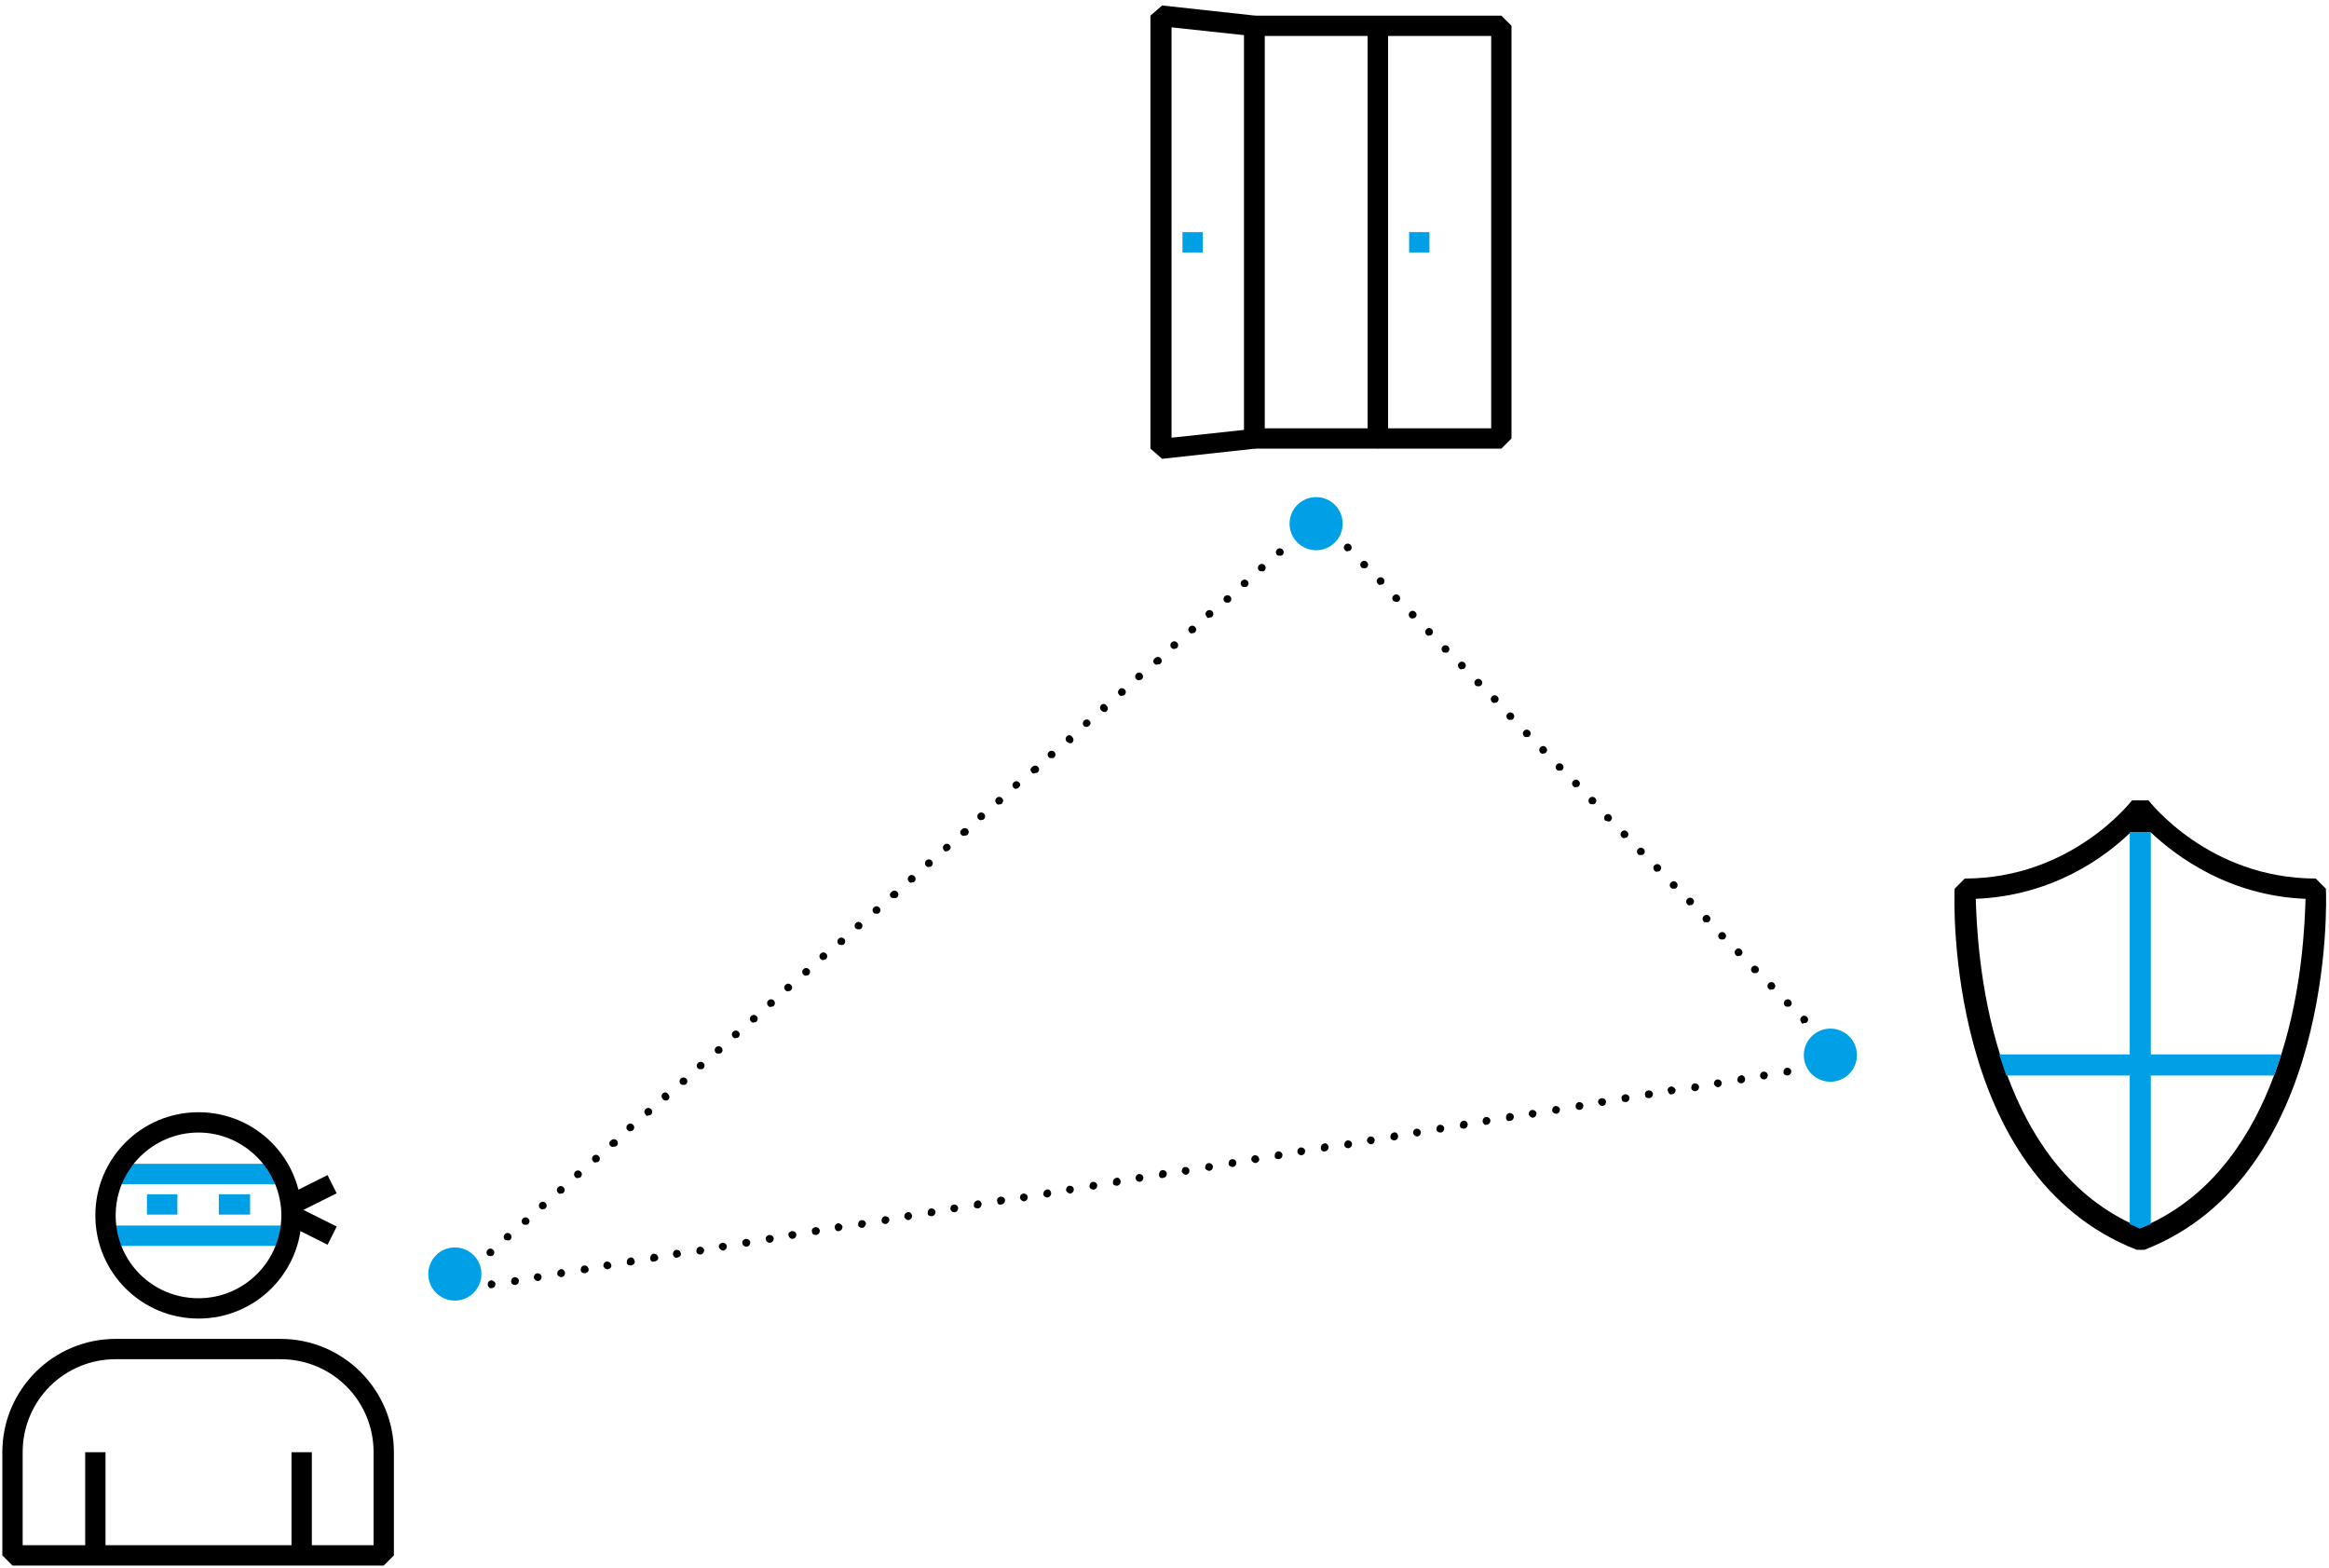 <?xml version="1.0" encoding="UTF-8"?>
<svg width="300px" height="202px" viewBox="0 0 300 202" version="1.1" xmlns="http://www.w3.org/2000/svg" xmlns:xlink="http://www.w3.org/1999/xlink">
    <!-- Generator: Sketch 54.1 (76490) - https://sketchapp.com -->
    <title>Smarter_Home_Sicherheit_Fensterüberwachung_Picto</title>
    <desc>Created with Sketch.</desc>
    <g id="Bilder" stroke="none" stroke-width="1" fill="none" fill-rule="evenodd">
        <g id="Smarter_Home_Sicherheit_Fensterüberwachung_Picto">
            <path d="M56.879,166.51 C56.879,166.208 56.98,166.007 57.282,165.906 L57.282,165.906 C57.584,165.906 57.785,166.007 57.886,166.309 L57.886,166.309 C57.886,166.611 57.785,166.812 57.483,166.913 L57.483,166.913 L57.383,166.913 L57.383,166.913 C57.181,166.913 56.879,166.812 56.879,166.51 Z M59.899,166.007 C59.899,165.705 60,165.503 60.302,165.403 L60.302,165.403 C60.604,165.403 60.805,165.503 60.906,165.805 L60.906,165.805 C60.906,166.107 60.805,166.309 60.503,166.409 L60.503,166.409 L60.403,166.409 L60.403,166.409 C60.101,166.409 59.899,166.309 59.899,166.007 Z M62.819,165.503 C62.819,165.201 62.919,165 63.221,164.899 L63.221,164.899 C63.523,164.899 63.725,165.101 63.826,165.302 L63.826,165.302 C63.826,165.604 63.725,165.805 63.423,165.906 L63.423,165.906 L63.322,165.906 L63.322,165.906 C63.121,166.007 62.919,165.805 62.819,165.503 Z M58.289,165.604 C58.087,165.403 58.087,165.101 58.289,164.899 L58.289,164.899 C58.49,164.698 58.792,164.698 58.993,164.899 L58.993,164.899 C59.195,165.101 59.195,165.403 58.993,165.604 L58.993,165.604 C58.893,165.705 58.792,165.705 58.691,165.705 L58.691,165.705 C58.49,165.805 58.389,165.705 58.289,165.604 Z M65.839,165.101 C65.839,164.799 65.94,164.597 66.242,164.497 L66.242,164.497 C66.544,164.497 66.745,164.597 66.846,164.899 L66.846,164.899 C66.846,165.201 66.745,165.403 66.443,165.503 L66.443,165.503 L66.342,165.503 L66.342,165.503 C66.04,165.503 65.839,165.302 65.839,165.101 Z M68.758,164.597 C68.758,164.295 68.859,164.094 69.161,163.993 L69.161,163.993 C69.463,163.993 69.664,164.094 69.765,164.396 L69.765,164.396 C69.765,164.698 69.664,164.899 69.362,165 L69.362,165 L69.262,165 L69.262,165 C69.06,165 68.859,164.799 68.758,164.597 Z M71.779,164.094 C71.779,163.792 71.879,163.591 72.181,163.49 L72.181,163.49 C72.483,163.389 72.685,163.591 72.785,163.893 L72.785,163.893 C72.785,164.195 72.685,164.396 72.383,164.497 L72.383,164.497 L72.282,164.497 L72.282,164.497 C72.081,164.497 71.779,164.295 71.779,164.094 Z M74.799,163.591 C74.799,163.289 74.899,163.087 75.201,162.987 L75.201,162.987 C75.503,162.987 75.705,163.087 75.805,163.389 L75.805,163.389 C75.906,163.691 75.705,163.893 75.403,163.993 L75.403,163.993 L75.302,163.993 L75.302,163.993 C75,163.993 74.799,163.792 74.799,163.591 Z M60.503,163.591 C60.302,163.389 60.302,163.087 60.503,162.886 L60.503,162.886 C60.705,162.685 61.007,162.685 61.208,162.886 L61.208,162.886 C61.409,163.087 61.409,163.389 61.107,163.591 L61.107,163.591 C61.007,163.691 60.906,163.691 60.805,163.691 L60.805,163.691 C60.805,163.792 60.604,163.792 60.503,163.591 Z M77.718,163.087 C77.718,162.785 77.819,162.584 78.121,162.483 L78.121,162.483 C78.423,162.483 78.624,162.584 78.725,162.886 L78.725,162.886 C78.826,163.188 78.624,163.389 78.322,163.49 L78.322,163.49 L78.221,163.49 L78.221,163.49 C78.02,163.49 77.819,163.289 77.718,163.087 Z M80.738,162.584 C80.738,162.282 80.839,162.081 81.141,161.98 L81.141,161.98 C81.443,161.879 81.644,162.081 81.745,162.383 L81.745,162.383 C81.846,162.685 81.644,162.886 81.342,162.987 L81.342,162.987 L81.242,162.987 L81.242,162.987 C80.94,162.987 80.738,162.886 80.738,162.584 Z M83.758,162.081 C83.758,161.779 83.859,161.577 84.161,161.477 L84.161,161.477 C84.463,161.477 84.664,161.577 84.765,161.879 L84.765,161.879 C84.866,162.181 84.664,162.383 84.362,162.483 L84.362,162.483 L84.262,162.483 L84.262,162.483 C83.96,162.584 83.758,162.383 83.758,162.081 Z M86.678,161.577 C86.678,161.275 86.779,161.074 87.081,160.973 L87.081,160.973 C87.383,160.973 87.584,161.074 87.685,161.376 L87.685,161.376 C87.785,161.678 87.584,161.879 87.282,161.98 L87.282,161.98 L87.181,161.98 L87.181,161.98 C86.98,162.081 86.779,161.879 86.678,161.577 Z M62.819,161.678 C62.617,161.477 62.617,161.174 62.819,160.973 L62.819,160.973 C63.02,160.772 63.322,160.772 63.523,160.973 L63.523,160.973 C63.725,161.174 63.725,161.477 63.523,161.678 L63.523,161.678 C63.423,161.779 63.322,161.779 63.221,161.779 L63.221,161.779 C63.02,161.779 62.919,161.779 62.819,161.678 Z M89.698,161.174 C89.698,160.872 89.799,160.671 90.101,160.57 L90.101,160.57 C90.403,160.57 90.604,160.671 90.705,160.973 L90.705,160.973 C90.705,161.275 90.604,161.477 90.302,161.577 L90.302,161.577 L90.201,161.577 L90.201,161.577 C89.899,161.577 89.698,161.376 89.698,161.174 Z M92.617,160.671 C92.517,160.369 92.718,160.168 93.02,160.067 L93.02,160.067 C93.322,160.067 93.523,160.168 93.624,160.47 L93.624,160.47 C93.624,160.772 93.523,160.973 93.221,161.074 L93.221,161.074 C93.221,161.074 93.221,161.074 93.121,161.074 L93.121,161.074 C92.919,161.074 92.718,160.872 92.617,160.671 Z M95.638,160.168 C95.537,159.866 95.738,159.664 96.04,159.564 L96.04,159.564 C96.342,159.564 96.544,159.664 96.644,159.966 L96.644,159.966 C96.644,160.268 96.544,160.47 96.242,160.57 L96.242,160.57 C96.242,160.57 96.242,160.57 96.141,160.57 L96.141,160.57 C95.839,160.57 95.638,160.369 95.638,160.168 Z M98.658,159.664 C98.557,159.362 98.758,159.161 99.06,159.06 L99.06,159.06 C99.362,159.06 99.564,159.161 99.664,159.463 L99.664,159.463 C99.664,159.765 99.564,159.966 99.262,160.067 L99.262,160.067 C99.262,160.067 99.262,160.067 99.161,160.067 L99.161,160.067 C98.859,160.067 98.658,159.866 98.658,159.664 Z M65.034,159.664 C64.832,159.463 64.832,159.161 65.034,158.96 L65.034,158.96 C65.235,158.758 65.537,158.758 65.738,158.96 L65.738,158.96 C65.94,159.161 65.94,159.463 65.738,159.664 L65.738,159.664 C65.638,159.765 65.537,159.765 65.436,159.765 L65.436,159.765 C65.336,159.765 65.134,159.765 65.034,159.664 Z M101.577,159.161 C101.477,158.859 101.678,158.658 101.98,158.557 L101.98,158.557 C102.282,158.557 102.483,158.658 102.584,158.96 L102.584,158.96 C102.584,159.262 102.483,159.463 102.181,159.564 L102.181,159.564 C102.181,159.564 102.181,159.564 102.081,159.564 L102.081,159.564 C101.879,159.564 101.678,159.463 101.577,159.161 Z M104.597,158.658 C104.497,158.356 104.698,158.154 105,158.054 L105,158.054 C105.302,158.054 105.503,158.154 105.604,158.456 L105.604,158.456 C105.604,158.758 105.503,158.96 105.201,159.06 L105.201,159.06 C105.201,159.06 105.201,159.06 105.101,159.06 L105.101,159.06 C104.799,159.06 104.597,158.96 104.597,158.658 Z M107.517,158.154 C107.517,157.852 107.617,157.651 107.919,157.55 L107.919,157.55 C108.221,157.55 108.423,157.752 108.523,157.953 L108.523,157.953 C108.523,158.255 108.423,158.456 108.121,158.557 L108.121,158.557 C108.121,158.557 108.121,158.557 108.02,158.557 L108.02,158.557 C107.819,158.658 107.617,158.456 107.517,158.154 Z M110.537,157.752 C110.537,157.45 110.638,157.248 110.94,157.148 L110.94,157.148 C111.242,157.148 111.443,157.248 111.544,157.55 L111.544,157.55 C111.544,157.852 111.342,158.054 111.141,158.154 L111.141,158.154 C111.141,158.154 111.141,158.154 111.04,158.154 L111.04,158.154 C110.738,158.154 110.537,157.953 110.537,157.752 Z M67.349,157.651 C67.148,157.45 67.148,157.148 67.349,156.946 L67.349,156.946 C67.55,156.745 67.852,156.745 68.054,156.946 L68.054,156.946 C68.255,157.148 68.255,157.45 68.054,157.651 L68.054,157.651 C67.953,157.752 67.852,157.752 67.752,157.752 L67.752,157.752 C67.55,157.752 67.45,157.752 67.349,157.651 Z M113.557,157.248 C113.557,156.946 113.658,156.745 113.96,156.644 L113.96,156.644 C114.262,156.644 114.463,156.745 114.564,157.047 L114.564,157.047 C114.564,157.349 114.362,157.55 114.161,157.651 L114.161,157.651 C114.161,157.651 114.161,157.651 114.06,157.651 L114.06,157.651 C113.758,157.651 113.557,157.45 113.557,157.248 Z M116.477,156.745 C116.477,156.443 116.577,156.242 116.879,156.141 L116.879,156.141 C117.181,156.04 117.383,156.242 117.483,156.544 L117.483,156.544 C117.483,156.846 117.383,157.047 117.081,157.148 L117.081,157.148 L116.98,157.148 L116.98,157.148 C116.779,157.148 116.577,156.946 116.477,156.745 Z M119.497,156.242 C119.497,155.94 119.597,155.738 119.899,155.638 L119.899,155.638 C120.201,155.638 120.403,155.738 120.503,156.04 L120.503,156.04 C120.503,156.342 120.403,156.544 120.101,156.644 L120.101,156.644 L120,156.644 L120,156.644 C119.698,156.644 119.497,156.544 119.497,156.242 Z M122.416,155.738 C122.416,155.436 122.517,155.235 122.819,155.134 L122.819,155.134 C123.121,155.134 123.322,155.235 123.423,155.537 L123.423,155.537 C123.423,155.839 123.322,156.04 123.02,156.141 L123.02,156.141 L122.919,156.141 L122.919,156.141 C122.718,156.141 122.517,156.04 122.416,155.738 Z M69.564,155.638 C69.362,155.436 69.362,155.134 69.564,154.933 L69.564,154.933 C69.765,154.732 70.067,154.732 70.268,154.933 L70.268,154.933 C70.47,155.134 70.47,155.436 70.268,155.638 L70.268,155.638 C70.168,155.738 70.067,155.738 69.966,155.738 L69.966,155.738 C69.866,155.839 69.664,155.738 69.564,155.638 Z M125.436,155.235 C125.436,154.933 125.537,154.732 125.839,154.631 L125.839,154.631 C126.141,154.53 126.342,154.732 126.443,155.034 L126.443,155.034 C126.443,155.336 126.342,155.537 126.04,155.638 L126.04,155.638 L125.94,155.638 L125.94,155.638 C125.638,155.638 125.436,155.537 125.436,155.235 Z M128.456,154.732 C128.356,154.43 128.557,154.228 128.859,154.128 L128.859,154.128 C129.161,154.128 129.362,154.228 129.463,154.53 L129.463,154.53 C129.463,154.832 129.362,155.034 129.06,155.134 L129.06,155.134 L128.96,155.134 L128.96,155.134 C128.658,155.235 128.456,155.034 128.456,154.732 Z M131.376,154.329 C131.376,154.027 131.477,153.826 131.779,153.725 L131.779,153.725 C132.081,153.725 132.282,153.826 132.383,154.128 L132.383,154.128 C132.383,154.43 132.282,154.631 131.98,154.732 L131.98,154.732 C131.98,154.732 131.98,154.732 131.879,154.732 L131.879,154.732 C131.678,154.732 131.477,154.53 131.376,154.329 Z M134.396,153.826 C134.396,153.523 134.497,153.322 134.799,153.221 L134.799,153.221 C135.101,153.121 135.302,153.322 135.403,153.624 L135.403,153.624 C135.403,153.926 135.302,154.128 135,154.228 L135,154.228 L134.899,154.228 L134.899,154.228 C134.597,154.228 134.396,154.027 134.396,153.826 Z M71.879,153.624 C71.678,153.423 71.678,153.121 71.879,152.919 L71.879,152.919 C72.081,152.718 72.383,152.718 72.584,152.919 L72.584,152.919 C72.785,153.121 72.785,153.423 72.584,153.624 L72.584,153.624 C72.483,153.725 72.383,153.725 72.282,153.725 L72.282,153.725 C72.081,153.826 71.98,153.725 71.879,153.624 Z M137.315,153.322 C137.315,153.02 137.416,152.819 137.718,152.718 L137.718,152.718 C138.02,152.718 138.221,152.819 138.322,153.121 L138.322,153.121 C138.322,153.423 138.221,153.624 137.919,153.725 L137.919,153.725 L137.819,153.725 L137.819,153.725 C137.617,153.725 137.416,153.523 137.315,153.322 Z M140.336,152.819 C140.336,152.517 140.436,152.315 140.738,152.215 L140.738,152.215 C141.04,152.215 141.242,152.315 141.342,152.617 L141.342,152.617 C141.342,152.919 141.242,153.121 140.94,153.221 L140.94,153.221 L140.839,153.221 L140.839,153.221 C140.537,153.221 140.336,153.02 140.336,152.819 Z M143.356,152.315 C143.356,152.013 143.456,151.812 143.758,151.711 L143.758,151.711 C144.06,151.611 144.262,151.812 144.362,152.114 L144.362,152.114 C144.362,152.416 144.262,152.617 143.96,152.718 L143.96,152.718 L143.859,152.718 L143.859,152.718 C143.557,152.718 143.356,152.617 143.356,152.315 Z M146.275,151.812 C146.275,151.51 146.376,151.309 146.678,151.208 L146.678,151.208 C146.98,151.208 147.181,151.309 147.282,151.611 L147.282,151.611 C147.282,151.913 147.181,152.114 146.879,152.215 L146.879,152.215 L146.779,152.215 L146.779,152.215 C146.577,152.215 146.376,152.114 146.275,151.812 Z M74.094,151.611 C73.893,151.409 73.893,151.107 74.094,150.906 L74.094,150.906 C74.295,150.705 74.597,150.705 74.799,150.906 L74.799,150.906 C75,151.107 75,151.409 74.799,151.611 L74.799,151.611 C74.698,151.711 74.597,151.711 74.497,151.711 L74.497,151.711 C74.295,151.812 74.195,151.711 74.094,151.611 Z M149.295,151.309 C149.295,151.007 149.396,150.805 149.698,150.705 L149.698,150.705 C150,150.705 150.201,150.805 150.302,151.107 L150.302,151.107 C150.302,151.409 150.201,151.611 149.899,151.711 L149.899,151.711 L149.799,151.711 L149.799,151.711 C149.497,151.812 149.295,151.611 149.295,151.309 Z M152.215,150.906 C152.215,150.604 152.315,150.403 152.617,150.302 L152.617,150.302 C152.919,150.302 153.121,150.403 153.221,150.705 L153.221,150.705 C153.221,151.007 153.121,151.208 152.819,151.309 L152.819,151.309 L152.718,151.309 L152.718,151.309 C152.517,151.309 152.315,151.107 152.215,150.906 Z M155.235,150.403 C155.235,150.101 155.336,149.899 155.638,149.799 L155.638,149.799 C155.94,149.799 156.141,149.899 156.242,150.201 L156.242,150.201 C156.242,150.503 156.141,150.705 155.839,150.805 L155.839,150.805 L155.738,150.805 L155.738,150.805 C155.537,150.805 155.235,150.604 155.235,150.403 Z M158.255,149.899 C158.255,149.597 158.356,149.396 158.658,149.295 L158.658,149.295 C158.96,149.295 159.161,149.396 159.262,149.698 L159.262,149.698 C159.262,150 159.161,150.201 158.859,150.302 L158.859,150.302 L158.758,150.302 L158.758,150.302 C158.456,150.302 158.255,150.101 158.255,149.899 Z M161.174,149.396 C161.174,149.094 161.275,148.893 161.577,148.792 L161.577,148.792 C161.879,148.792 162.081,148.893 162.181,149.195 L162.181,149.195 C162.282,149.497 162.081,149.698 161.779,149.799 L161.779,149.799 L161.678,149.799 L161.678,149.799 C161.477,149.799 161.275,149.597 161.174,149.396 Z M76.409,149.597 C76.208,149.396 76.208,149.094 76.409,148.893 L76.409,148.893 C76.611,148.691 76.913,148.691 77.114,148.893 L77.114,148.893 C77.315,149.094 77.315,149.396 77.114,149.597 L77.114,149.597 C77.013,149.698 76.913,149.698 76.812,149.698 L76.812,149.698 C76.611,149.799 76.51,149.698 76.409,149.597 Z M164.195,148.893 C164.195,148.591 164.295,148.389 164.597,148.289 L164.597,148.289 C164.899,148.289 165.101,148.389 165.201,148.691 L165.201,148.691 C165.201,148.993 165.101,149.195 164.799,149.295 L164.799,149.295 L164.698,149.295 L164.698,149.295 C164.396,149.295 164.195,149.195 164.195,148.893 Z M167.114,148.389 C167.114,148.087 167.215,147.886 167.517,147.785 L167.517,147.785 C167.819,147.785 168.02,147.886 168.121,148.188 L168.121,148.188 C168.121,148.49 168.02,148.691 167.718,148.792 L167.718,148.792 L167.617,148.792 L167.617,148.792 C167.416,148.792 167.215,148.691 167.114,148.389 Z M170.134,147.886 C170.134,147.584 170.235,147.383 170.537,147.282 L170.537,147.282 C170.839,147.181 171.04,147.383 171.141,147.685 L171.141,147.685 C171.141,147.987 171.04,148.188 170.738,148.289 L170.738,148.289 L170.638,148.289 L170.638,148.289 C170.436,148.389 170.134,148.188 170.134,147.886 Z M173.154,147.483 C173.154,147.181 173.255,146.98 173.557,146.879 L173.557,146.879 C173.859,146.879 174.06,146.98 174.161,147.282 L174.161,147.282 C174.161,147.584 174.06,147.785 173.758,147.886 L173.758,147.886 C173.758,147.886 173.758,147.886 173.658,147.886 L173.658,147.886 C173.356,147.886 173.154,147.685 173.154,147.483 Z M78.624,147.584 C78.423,147.383 78.423,147.081 78.725,146.879 L78.725,146.879 C78.926,146.678 79.228,146.678 79.43,146.879 L79.43,146.879 C79.631,147.081 79.631,147.383 79.43,147.584 L79.43,147.584 C79.329,147.685 79.228,147.685 79.128,147.685 L79.128,147.685 C78.826,147.785 78.725,147.685 78.624,147.584 Z M176.074,146.98 C176.074,146.678 176.174,146.477 176.477,146.376 L176.477,146.376 C176.779,146.376 176.98,146.477 177.081,146.779 L177.081,146.779 C177.081,147.081 176.98,147.282 176.678,147.383 L176.678,147.383 C176.678,147.383 176.678,147.383 176.577,147.383 L176.577,147.383 C176.376,147.383 176.174,147.181 176.074,146.98 Z M179.094,146.477 C179.094,146.174 179.195,145.973 179.497,145.872 L179.497,145.872 C179.799,145.772 180,145.973 180.101,146.275 L180.101,146.275 C180.101,146.577 180,146.779 179.698,146.879 L179.698,146.879 L179.597,146.879 L179.597,146.879 C179.295,146.879 179.094,146.678 179.094,146.477 Z M182.013,145.973 C182.013,145.671 182.114,145.47 182.416,145.369 L182.416,145.369 C182.718,145.369 182.919,145.47 183.02,145.772 L183.02,145.772 C183.02,146.074 182.919,146.275 182.617,146.376 L182.617,146.376 L182.517,146.376 L182.517,146.376 C182.315,146.376 182.114,146.174 182.013,145.973 Z M185.034,145.47 C185.034,145.168 185.134,144.966 185.436,144.866 L185.436,144.866 C185.738,144.866 185.94,144.966 186.04,145.268 L186.04,145.268 C186.04,145.57 185.94,145.772 185.638,145.872 L185.638,145.872 L185.537,145.872 L185.537,145.872 C185.336,145.872 185.034,145.772 185.034,145.47 Z M80.839,145.57 C80.638,145.369 80.638,145.067 80.839,144.866 L80.839,144.866 C81.04,144.664 81.342,144.664 81.544,144.866 L81.544,144.866 C81.745,145.067 81.745,145.369 81.544,145.57 L81.544,145.57 C81.443,145.671 81.342,145.671 81.242,145.671 L81.242,145.671 C81.141,145.772 80.94,145.671 80.839,145.57 Z M188.054,144.966 C188.054,144.664 188.154,144.463 188.456,144.362 L188.456,144.362 C188.758,144.262 188.96,144.463 189.06,144.765 L189.06,144.765 C189.06,145.067 188.96,145.268 188.658,145.369 L188.658,145.369 L188.557,145.369 L188.557,145.369 C188.255,145.369 188.054,145.268 188.054,144.966 Z M190.973,144.463 C190.973,144.161 191.074,143.96 191.376,143.859 L191.376,143.859 C191.678,143.859 191.879,143.96 191.98,144.262 L191.98,144.262 C191.98,144.564 191.879,144.765 191.577,144.866 L191.577,144.866 C191.577,144.866 191.577,144.866 191.477,144.866 L191.477,144.866 C191.275,144.966 191.074,144.765 190.973,144.463 Z M193.993,143.96 C193.993,143.658 194.094,143.456 194.396,143.356 L194.396,143.356 C194.698,143.356 194.899,143.456 195,143.758 L195,143.758 C195,144.06 194.899,144.262 194.597,144.362 L194.597,144.362 C194.597,144.362 194.597,144.362 194.497,144.362 L194.497,144.362 C194.195,144.463 193.993,144.262 193.993,143.96 Z M196.913,143.557 C196.913,143.255 197.013,143.054 197.315,142.953 L197.315,142.953 C197.617,142.953 197.819,143.054 197.919,143.356 L197.919,143.356 C197.919,143.658 197.819,143.859 197.517,143.96 L197.517,143.96 C197.517,143.96 197.517,143.96 197.416,143.96 L197.416,143.96 C197.215,143.96 197.013,143.758 196.913,143.557 Z M83.154,143.557 C82.953,143.356 82.953,143.054 83.154,142.852 L83.154,142.852 C83.356,142.651 83.658,142.651 83.859,142.852 L83.859,142.852 C84.06,143.054 84.06,143.356 83.859,143.557 L83.859,143.557 C83.758,143.658 83.658,143.658 83.557,143.658 L83.557,143.658 C83.356,143.758 83.255,143.758 83.154,143.557 Z M199.933,143.054 C199.933,142.752 200.034,142.55 200.336,142.45 L200.336,142.45 C200.638,142.45 200.839,142.55 200.94,142.852 L200.94,142.852 C200.94,143.154 200.839,143.356 200.537,143.456 L200.537,143.456 C200.537,143.456 200.537,143.456 200.436,143.456 L200.436,143.456 C200.235,143.456 199.933,143.255 199.933,143.054 Z M202.953,142.55 C202.953,142.248 203.054,142.047 203.356,141.946 L203.356,141.946 C203.658,141.946 203.859,142.047 203.96,142.349 L203.96,142.349 C203.96,142.651 203.859,142.852 203.557,142.953 L203.557,142.953 C203.557,142.953 203.557,142.953 203.456,142.953 L203.456,142.953 C203.154,142.953 202.953,142.752 202.953,142.55 Z M205.872,142.047 C205.772,141.745 205.973,141.544 206.275,141.443 L206.275,141.443 C206.577,141.443 206.779,141.544 206.879,141.846 L206.879,141.846 C206.879,142.148 206.779,142.349 206.477,142.45 L206.477,142.45 C206.477,142.45 206.477,142.45 206.376,142.45 L206.376,142.45 C206.174,142.45 205.973,142.248 205.872,142.047 Z M208.893,141.544 C208.792,141.242 208.993,141.04 209.295,140.94 L209.295,140.94 C209.597,140.94 209.799,141.04 209.899,141.342 L209.899,141.342 C209.899,141.644 209.799,141.846 209.497,141.946 L209.497,141.946 C209.497,141.946 209.497,141.946 209.396,141.946 L209.396,141.946 C209.094,141.946 208.893,141.846 208.893,141.544 Z M85.369,141.544 C85.168,141.342 85.168,141.04 85.369,140.839 L85.369,140.839 C85.57,140.638 85.872,140.638 86.074,140.94 L86.074,140.94 C86.275,141.141 86.275,141.443 86.074,141.644 L86.074,141.644 C85.973,141.745 85.872,141.745 85.772,141.745 L85.772,141.745 C85.671,141.745 85.47,141.745 85.369,141.544 Z M211.913,141.04 C211.812,140.738 212.013,140.537 212.315,140.436 L212.315,140.436 C212.617,140.436 212.819,140.537 212.919,140.839 L212.919,140.839 C212.919,141.141 212.819,141.342 212.517,141.443 L212.517,141.443 C212.517,141.443 212.517,141.443 212.416,141.443 L212.416,141.443 C212.114,141.443 211.913,141.342 211.913,141.04 Z M214.832,140.537 C214.732,140.235 214.933,140.034 215.235,139.933 L215.235,139.933 C215.537,139.933 215.738,140.134 215.839,140.336 L215.839,140.336 C215.839,140.638 215.738,140.839 215.436,140.94 L215.436,140.94 C215.436,140.94 215.436,140.94 215.336,140.94 L215.336,140.94 C215.134,141.04 214.933,140.839 214.832,140.537 Z M217.852,140.134 C217.852,139.832 217.953,139.631 218.255,139.53 L218.255,139.53 C218.557,139.53 218.758,139.631 218.859,139.933 L218.859,139.933 C218.859,140.235 218.758,140.436 218.456,140.537 L218.456,140.537 C218.456,140.537 218.456,140.537 218.356,140.537 L218.356,140.537 C218.054,140.537 217.852,140.336 217.852,140.134 Z M220.772,139.631 C220.772,139.329 220.872,139.128 221.174,139.027 L221.174,139.027 C221.477,139.027 221.678,139.128 221.779,139.43 L221.779,139.43 C221.779,139.732 221.678,139.933 221.376,140.034 L221.376,140.034 C221.376,140.034 221.376,140.034 221.275,140.034 L221.275,140.034 C221.074,140.034 220.872,139.832 220.772,139.631 Z M87.685,139.631 C87.483,139.43 87.483,139.128 87.685,138.926 L87.685,138.926 C87.886,138.725 88.188,138.725 88.389,138.926 L88.389,138.926 C88.591,139.128 88.591,139.43 88.389,139.631 L88.389,139.631 C88.289,139.732 88.188,139.732 88.087,139.732 L88.087,139.732 C87.886,139.732 87.785,139.732 87.685,139.631 Z M223.792,139.128 C223.792,138.826 223.893,138.624 224.195,138.523 L224.195,138.523 C224.497,138.423 224.698,138.624 224.799,138.926 L224.799,138.926 C224.799,139.228 224.698,139.43 224.396,139.53 L224.396,139.53 C224.396,139.53 224.396,139.53 224.295,139.53 L224.295,139.53 C223.993,139.53 223.792,139.329 223.792,139.128 Z M226.711,138.624 C226.711,138.322 226.812,138.121 227.114,138.02 L227.114,138.02 C227.416,138.02 227.617,138.121 227.718,138.423 L227.718,138.423 C227.718,138.725 227.617,138.926 227.315,139.027 L227.315,139.027 C227.315,139.027 227.315,139.027 227.215,139.027 L227.215,139.027 C227.013,139.027 226.812,138.926 226.711,138.624 Z M229.732,138.121 C229.732,137.819 229.832,137.617 230.134,137.517 L230.134,137.517 C230.436,137.517 230.638,137.617 230.738,137.919 L230.738,137.919 C230.738,138.221 230.638,138.423 230.336,138.523 L230.336,138.523 L230.235,138.523 L230.235,138.523 C230.034,138.523 229.732,138.423 229.732,138.121 Z M89.899,137.617 C89.698,137.416 89.698,137.114 89.899,136.913 L89.899,136.913 C90.101,136.711 90.403,136.711 90.604,136.913 L90.604,136.913 C90.805,137.114 90.805,137.416 90.604,137.617 L90.604,137.617 C90.503,137.718 90.403,137.718 90.302,137.718 L90.302,137.718 C90.201,137.718 90,137.718 89.899,137.617 Z M235.671,137.114 C235.671,136.812 235.772,136.611 236.074,136.51 L236.074,136.51 C236.376,136.51 236.577,136.611 236.678,136.913 L236.678,136.913 C236.678,137.215 236.577,137.416 236.275,137.517 L236.275,137.517 L236.174,137.517 L236.174,137.517 C235.973,137.617 235.772,137.416 235.671,137.114 Z M236.174,136.107 C235.973,135.906 235.973,135.604 236.174,135.403 L236.174,135.403 C236.376,135.201 236.678,135.201 236.879,135.403 L236.879,135.403 C237.081,135.604 237.081,135.906 236.879,136.107 L236.879,136.107 C236.779,136.208 236.678,136.208 236.577,136.208 L236.577,136.208 C236.376,136.208 236.275,136.208 236.174,136.107 Z M92.215,135.604 C92.013,135.403 92.013,135.101 92.215,134.899 L92.215,134.899 C92.416,134.698 92.718,134.698 92.919,134.899 L92.919,134.899 C93.121,135.101 93.121,135.403 92.919,135.604 L92.919,135.604 C92.819,135.705 92.718,135.705 92.617,135.705 L92.617,135.705 C92.416,135.705 92.315,135.705 92.215,135.604 Z M234.06,133.893 C233.859,133.691 233.859,133.389 234.06,133.188 L234.06,133.188 C234.262,132.987 234.564,132.987 234.765,133.188 L234.765,133.188 C234.966,133.389 234.966,133.691 234.765,133.893 L234.765,133.893 C234.664,133.993 234.564,133.993 234.362,133.993 L234.362,133.993 C234.362,134.094 234.161,133.993 234.06,133.893 Z M94.43,133.591 C94.228,133.389 94.228,133.087 94.43,132.886 L94.43,132.886 C94.631,132.685 94.933,132.685 95.134,132.886 L95.134,132.886 C95.336,133.087 95.336,133.389 95.134,133.591 L95.134,133.591 C95.034,133.691 94.933,133.691 94.832,133.691 L94.832,133.691 C94.631,133.792 94.53,133.691 94.43,133.591 Z M232.047,131.678 C231.846,131.477 231.846,131.174 232.047,130.973 L232.047,130.973 C232.248,130.772 232.55,130.772 232.752,130.973 L232.752,130.973 C232.953,131.174 232.953,131.477 232.752,131.678 L232.752,131.678 C232.651,131.779 232.55,131.779 232.349,131.779 L232.349,131.779 C232.248,131.879 232.047,131.879 232.047,131.678 Z M96.745,131.577 C96.544,131.376 96.544,131.074 96.745,130.872 L96.745,130.872 C96.946,130.671 97.248,130.671 97.45,130.872 L97.45,130.872 C97.651,131.074 97.651,131.376 97.45,131.577 L97.45,131.577 C97.349,131.678 97.248,131.678 97.148,131.678 L97.148,131.678 C96.946,131.779 96.846,131.678 96.745,131.577 Z M98.96,129.564 C98.758,129.362 98.758,129.06 98.96,128.859 L98.96,128.859 C99.161,128.658 99.463,128.658 99.664,128.859 L99.664,128.859 C99.866,129.06 99.866,129.362 99.664,129.564 L99.664,129.564 C99.564,129.664 99.463,129.664 99.362,129.664 L99.362,129.664 C99.161,129.765 99.06,129.664 98.96,129.564 Z M229.933,129.564 C229.732,129.362 229.732,129.06 229.933,128.859 L229.933,128.859 C230.134,128.658 230.436,128.658 230.638,128.859 L230.638,128.859 C230.839,129.06 230.839,129.362 230.638,129.564 L230.638,129.564 C230.537,129.664 230.436,129.664 230.336,129.664 L230.336,129.664 C230.134,129.664 230.034,129.664 229.933,129.564 Z M101.174,127.55 C100.973,127.349 100.973,127.047 101.174,126.846 L101.174,126.846 C101.376,126.644 101.678,126.644 101.879,126.846 L101.879,126.846 C102.081,127.047 102.081,127.349 101.879,127.55 L101.879,127.55 C101.779,127.651 101.678,127.651 101.577,127.651 L101.577,127.651 C101.477,127.752 101.275,127.651 101.174,127.55 Z M227.819,127.349 C227.617,127.148 227.617,126.846 227.819,126.644 L227.819,126.644 C228.02,126.443 228.322,126.443 228.523,126.644 L228.523,126.644 C228.725,126.846 228.725,127.148 228.523,127.349 L228.523,127.349 C228.423,127.45 228.322,127.45 228.121,127.45 L228.121,127.45 C228.02,127.55 227.919,127.45 227.819,127.349 Z M103.49,125.537 C103.289,125.336 103.289,125.034 103.49,124.832 L103.49,124.832 C103.691,124.631 103.993,124.631 104.195,124.832 L104.195,124.832 C104.396,125.034 104.396,125.336 104.195,125.537 L104.195,125.537 C104.094,125.638 103.993,125.638 103.893,125.638 L103.893,125.638 C103.691,125.738 103.591,125.638 103.49,125.537 Z M225.705,125.235 C225.503,125.034 225.503,124.732 225.705,124.53 L225.705,124.53 C225.906,124.329 226.208,124.329 226.409,124.53 L226.409,124.53 C226.611,124.732 226.611,125.034 226.409,125.235 L226.409,125.235 C226.309,125.336 226.208,125.336 226.007,125.336 L226.007,125.336 C225.906,125.336 225.805,125.336 225.705,125.235 Z M105.705,123.523 C105.503,123.322 105.503,123.02 105.705,122.819 L105.705,122.819 C105.906,122.617 106.208,122.617 106.409,122.819 L106.409,122.819 C106.611,123.02 106.611,123.322 106.409,123.523 L106.409,123.523 C106.309,123.624 106.208,123.624 106.107,123.624 L106.107,123.624 C106.007,123.725 105.805,123.624 105.705,123.523 Z M223.591,123.02 C223.389,122.819 223.389,122.517 223.591,122.315 L223.591,122.315 C223.792,122.114 224.094,122.114 224.295,122.315 L224.295,122.315 C224.497,122.517 224.497,122.819 224.295,123.02 L224.295,123.02 C224.195,123.121 224.094,123.121 223.993,123.121 L223.993,123.121 C223.792,123.221 223.691,123.121 223.591,123.02 Z M108.02,121.611 C107.819,121.409 107.819,121.107 108.02,120.906 L108.02,120.906 C108.221,120.705 108.523,120.705 108.725,120.906 L108.725,120.906 C108.926,121.107 108.926,121.409 108.725,121.611 L108.725,121.611 C108.624,121.711 108.523,121.711 108.423,121.711 L108.423,121.711 C108.221,121.711 108.121,121.711 108.02,121.611 Z M221.477,120.906 C221.275,120.705 221.275,120.403 221.477,120.201 L221.477,120.201 C221.678,120 221.98,120 222.181,120.201 L222.181,120.201 C222.383,120.403 222.383,120.705 222.181,120.906 L222.181,120.906 C222.081,121.007 221.98,121.007 221.779,121.007 L221.779,121.007 C221.779,121.007 221.577,121.007 221.477,120.906 Z M110.235,119.597 C110.034,119.396 110.034,119.094 110.235,118.893 L110.235,118.893 C110.436,118.691 110.738,118.691 110.94,118.893 L110.94,118.893 C111.141,119.094 111.141,119.396 110.94,119.597 L110.94,119.597 C110.839,119.698 110.738,119.698 110.638,119.698 L110.638,119.698 C110.537,119.698 110.336,119.698 110.235,119.597 Z M219.463,118.691 C219.262,118.49 219.262,118.188 219.463,117.987 L219.463,117.987 C219.664,117.785 219.966,117.785 220.168,117.987 L220.168,117.987 C220.369,118.188 220.369,118.49 220.168,118.691 L220.168,118.691 C220.067,118.792 219.966,118.792 219.866,118.792 L219.866,118.792 C219.664,118.792 219.463,118.792 219.463,118.691 Z M112.55,117.584 C112.349,117.383 112.349,117.081 112.55,116.879 L112.55,116.879 C112.752,116.678 113.054,116.678 113.255,116.879 L113.255,116.879 C113.456,117.081 113.456,117.383 113.255,117.584 L113.255,117.584 C113.154,117.685 113.054,117.685 112.953,117.685 L112.953,117.685 C112.752,117.685 112.651,117.685 112.55,117.584 Z M217.349,116.477 C217.148,116.275 217.148,115.973 217.349,115.772 L217.349,115.772 C217.55,115.57 217.852,115.57 218.054,115.772 L218.054,115.772 C218.255,115.973 218.255,116.275 218.054,116.477 L218.054,116.477 C217.953,116.577 217.852,116.577 217.752,116.577 L217.752,116.577 C217.55,116.678 217.45,116.577 217.349,116.477 Z M114.765,115.57 C114.564,115.369 114.564,115.067 114.866,114.866 L114.866,114.866 C115.067,114.664 115.369,114.664 115.57,114.866 L115.57,114.866 C115.772,115.067 115.772,115.369 115.57,115.57 L115.57,115.57 C115.47,115.671 115.369,115.671 115.268,115.671 L115.268,115.671 C114.966,115.671 114.866,115.671 114.765,115.57 Z M215.235,114.362 C215.034,114.161 215.034,113.859 215.235,113.658 L215.235,113.658 C215.436,113.456 215.738,113.456 215.94,113.658 L215.94,113.658 C216.141,113.859 216.141,114.161 215.94,114.362 L215.94,114.362 C215.839,114.463 215.738,114.463 215.638,114.463 L215.638,114.463 C215.436,114.463 215.336,114.463 215.235,114.362 Z M117.081,113.557 C116.879,113.356 116.879,113.054 117.081,112.852 L117.081,112.852 C117.282,112.651 117.584,112.651 117.785,112.852 L117.785,112.852 C117.987,113.054 117.987,113.356 117.785,113.557 L117.785,113.557 C117.685,113.658 117.584,113.658 117.483,113.658 L117.483,113.658 C117.282,113.758 117.181,113.658 117.081,113.557 Z M213.121,112.148 C212.919,111.946 212.919,111.644 213.121,111.443 L213.121,111.443 C213.322,111.242 213.624,111.242 213.826,111.443 L213.826,111.443 C214.027,111.644 214.027,111.946 213.826,112.148 L213.826,112.148 C213.725,112.248 213.624,112.248 213.523,112.248 L213.523,112.248 C213.322,112.349 213.221,112.248 213.121,112.148 Z M119.295,111.544 C119.094,111.342 119.094,111.04 119.295,110.839 L119.295,110.839 C119.497,110.638 119.799,110.638 120,110.839 L120,110.839 C120.201,111.04 120.201,111.342 120,111.544 L120,111.544 C119.899,111.644 119.799,111.644 119.698,111.644 L119.698,111.644 C119.497,111.745 119.396,111.644 119.295,111.544 Z M211.007,110.034 C210.805,109.832 210.805,109.53 211.007,109.329 L211.007,109.329 C211.208,109.128 211.51,109.128 211.711,109.329 L211.711,109.329 C211.913,109.53 211.913,109.832 211.711,110.034 L211.711,110.034 C211.611,110.134 211.51,110.134 211.409,110.134 L211.409,110.134 C211.208,110.134 211.107,110.134 211.007,110.034 Z M121.611,109.53 C121.409,109.329 121.409,109.027 121.611,108.826 L121.611,108.826 C121.812,108.624 122.114,108.624 122.315,108.826 L122.315,108.826 C122.517,109.027 122.517,109.329 122.215,109.53 L122.215,109.53 C122.114,109.631 122.013,109.631 121.913,109.631 L121.913,109.631 C121.812,109.732 121.611,109.631 121.611,109.53 Z M208.893,107.819 C208.691,107.617 208.691,107.315 208.893,107.114 L208.893,107.114 C209.094,106.913 209.396,106.913 209.597,107.114 L209.597,107.114 C209.799,107.315 209.799,107.617 209.597,107.819 L209.597,107.819 C209.497,107.919 209.396,107.919 209.295,107.919 L209.295,107.919 C209.195,108.02 208.993,107.919 208.893,107.819 Z M123.826,107.517 C123.624,107.315 123.624,107.013 123.926,106.812 L123.926,106.812 C124.128,106.611 124.43,106.611 124.631,106.812 L124.631,106.812 C124.832,107.013 124.832,107.315 124.631,107.517 L124.631,107.517 C124.53,107.617 124.43,107.617 124.329,107.617 L124.329,107.617 C124.027,107.718 123.926,107.617 123.826,107.517 Z M206.779,105.705 C206.577,105.503 206.577,105.201 206.779,105 L206.779,105 C206.98,104.799 207.282,104.799 207.483,105 L207.483,105 C207.685,105.201 207.685,105.503 207.483,105.705 L207.483,105.705 C207.383,105.805 207.282,105.805 207.181,105.805 L207.181,105.805 C207.081,105.805 206.879,105.705 206.779,105.705 Z M126.04,105.503 C125.839,105.302 125.839,105 126.04,104.799 L126.04,104.799 C126.242,104.597 126.544,104.597 126.745,104.799 L126.745,104.799 C126.946,105 126.946,105.302 126.745,105.503 L126.745,105.503 C126.644,105.604 126.544,105.604 126.443,105.604 L126.443,105.604 C126.342,105.705 126.141,105.604 126.04,105.503 Z M128.356,103.49 C128.154,103.289 128.154,102.987 128.356,102.785 L128.356,102.785 C128.557,102.584 128.859,102.584 129.06,102.785 L129.06,102.785 C129.262,102.987 129.262,103.289 129.06,103.49 L129.06,103.49 C128.96,103.591 128.859,103.591 128.758,103.591 L128.758,103.591 C128.557,103.691 128.456,103.591 128.356,103.49 Z M204.765,103.49 C204.564,103.289 204.564,102.987 204.765,102.785 L204.765,102.785 C204.966,102.584 205.268,102.584 205.47,102.785 L205.47,102.785 C205.671,102.987 205.671,103.289 205.47,103.49 L205.47,103.49 C205.369,103.591 205.268,103.591 205.168,103.591 L205.168,103.591 C204.966,103.591 204.866,103.591 204.765,103.49 Z M130.57,101.477 C130.369,101.275 130.369,100.973 130.57,100.772 L130.57,100.772 C130.772,100.57 131.074,100.57 131.275,100.772 L131.275,100.772 C131.477,100.973 131.477,101.275 131.174,101.477 L131.174,101.477 C131.074,101.577 130.973,101.577 130.872,101.577 L130.872,101.577 C130.872,101.678 130.671,101.577 130.57,101.477 Z M202.651,101.275 C202.45,101.074 202.45,100.772 202.651,100.57 L202.651,100.57 C202.852,100.369 203.154,100.369 203.356,100.57 L203.356,100.57 C203.557,100.772 203.557,101.074 203.356,101.275 L203.356,101.275 C203.255,101.376 203.154,101.376 203.054,101.376 L203.054,101.376 C202.852,101.477 202.752,101.376 202.651,101.275 Z M132.886,99.463 C132.685,99.262 132.685,98.96 132.987,98.758 L132.987,98.758 C133.188,98.557 133.49,98.557 133.691,98.758 L133.691,98.758 C133.893,98.96 133.893,99.262 133.691,99.463 L133.691,99.463 C133.591,99.564 133.49,99.564 133.389,99.564 L133.389,99.564 C133.087,99.664 132.987,99.664 132.886,99.463 Z M200.537,99.161 C200.336,98.96 200.336,98.658 200.537,98.456 L200.537,98.456 C200.738,98.255 201.04,98.255 201.242,98.456 L201.242,98.456 C201.443,98.658 201.443,98.96 201.242,99.161 L201.242,99.161 C201.141,99.262 201.04,99.262 200.94,99.262 L200.94,99.262 C200.738,99.262 200.638,99.262 200.537,99.161 Z M135.101,97.55 C134.899,97.349 134.899,97.047 135.101,96.846 L135.101,96.846 C135.302,96.644 135.604,96.644 135.805,96.846 L135.805,96.846 C136.007,97.047 136.007,97.349 135.805,97.55 L135.805,97.55 C135.705,97.651 135.604,97.651 135.503,97.651 L135.503,97.651 C135.302,97.651 135.201,97.651 135.101,97.55 Z M198.423,96.946 C198.221,96.745 198.221,96.443 198.423,96.242 L198.423,96.242 C198.624,96.04 198.926,96.04 199.128,96.242 L199.128,96.242 C199.329,96.443 199.329,96.745 199.128,96.946 L199.128,96.946 C199.027,97.047 198.926,97.047 198.826,97.047 L198.826,97.047 C198.624,97.148 198.523,97.047 198.423,96.946 Z M137.416,95.537 C137.215,95.336 137.215,95.034 137.416,94.832 L137.416,94.832 C137.617,94.631 137.919,94.631 138.121,94.933 L138.121,94.933 C138.322,95.134 138.322,95.436 138.121,95.638 L138.121,95.638 C138.02,95.738 137.919,95.738 137.819,95.738 L137.819,95.738 C137.617,95.638 137.517,95.638 137.416,95.537 Z M196.309,94.832 C196.107,94.631 196.107,94.329 196.309,94.128 L196.309,94.128 C196.51,93.926 196.812,93.926 197.013,94.128 L197.013,94.128 C197.215,94.329 197.215,94.631 197.013,94.832 L197.013,94.832 C196.913,94.933 196.812,94.933 196.711,94.933 L196.711,94.933 C196.51,94.933 196.409,94.933 196.309,94.832 Z M139.631,93.523 C139.43,93.322 139.43,93.02 139.631,92.819 L139.631,92.819 C139.832,92.617 140.134,92.617 140.336,92.819 L140.336,92.819 C140.537,93.02 140.537,93.322 140.235,93.523 L140.235,93.523 C140.134,93.624 140.034,93.624 139.933,93.624 L139.933,93.624 C139.832,93.624 139.732,93.624 139.631,93.523 Z M194.195,92.617 C193.993,92.416 193.993,92.114 194.195,91.913 L194.195,91.913 C194.396,91.711 194.698,91.711 194.899,91.913 L194.899,91.913 C195.101,92.114 195.101,92.416 194.899,92.617 L194.899,92.617 C194.799,92.718 194.698,92.718 194.597,92.718 L194.597,92.718 C194.497,92.718 194.295,92.718 194.195,92.617 Z M141.846,91.51 C141.644,91.309 141.644,91.007 141.846,90.805 L141.846,90.805 C142.047,90.604 142.349,90.604 142.55,90.906 L142.55,90.906 C142.752,91.107 142.752,91.409 142.55,91.611 L142.55,91.611 C142.45,91.711 142.349,91.711 142.248,91.711 L142.248,91.711 C142.148,91.711 141.946,91.611 141.846,91.51 Z M192.181,90.403 C191.98,90.201 191.98,89.899 192.181,89.698 L192.181,89.698 C192.383,89.497 192.685,89.497 192.886,89.698 L192.886,89.698 C193.087,89.899 193.087,90.201 192.886,90.403 L192.886,90.403 C192.785,90.503 192.685,90.503 192.584,90.503 L192.584,90.503 C192.383,90.604 192.282,90.503 192.181,90.403 Z M144.161,89.497 C143.96,89.295 143.96,88.993 144.161,88.792 L144.161,88.792 C144.362,88.591 144.664,88.591 144.866,88.792 L144.866,88.792 C145.067,88.993 145.067,89.295 144.866,89.497 L144.866,89.497 C144.765,89.597 144.664,89.597 144.564,89.597 L144.564,89.597 C144.362,89.698 144.262,89.597 144.161,89.497 Z M190.067,88.289 C189.866,88.087 189.866,87.785 190.067,87.584 L190.067,87.584 C190.268,87.383 190.57,87.383 190.772,87.584 L190.772,87.584 C190.973,87.785 190.973,88.087 190.772,88.289 L190.772,88.289 C190.671,88.389 190.57,88.389 190.47,88.389 L190.47,88.389 C190.268,88.389 190.168,88.389 190.067,88.289 Z M146.376,87.483 C146.174,87.282 146.174,86.98 146.376,86.779 L146.376,86.779 C146.577,86.577 146.879,86.577 147.081,86.779 L147.081,86.779 C147.282,86.98 147.282,87.282 147.081,87.483 L147.081,87.483 C146.98,87.584 146.879,87.584 146.779,87.584 L146.779,87.584 C146.678,87.685 146.477,87.584 146.376,87.483 Z M187.953,86.074 C187.752,85.872 187.752,85.57 187.953,85.369 L187.953,85.369 C188.154,85.168 188.456,85.168 188.658,85.369 L188.658,85.369 C188.859,85.57 188.859,85.872 188.658,86.074 L188.658,86.074 C188.557,86.174 188.456,86.174 188.356,86.174 L188.356,86.174 C188.154,86.275 188.054,86.174 187.953,86.074 Z M148.691,85.47 C148.49,85.268 148.49,84.966 148.792,84.765 L148.792,84.765 C148.993,84.564 149.295,84.564 149.497,84.765 L149.497,84.765 C149.698,84.966 149.698,85.268 149.497,85.47 L149.497,85.47 C149.396,85.57 149.295,85.57 149.195,85.57 L149.195,85.57 C148.893,85.671 148.792,85.57 148.691,85.47 Z M185.839,83.96 C185.638,83.758 185.638,83.456 185.839,83.255 L185.839,83.255 C186.04,83.054 186.342,83.054 186.544,83.255 L186.544,83.255 C186.745,83.456 186.745,83.758 186.544,83.96 L186.544,83.96 C186.443,84.06 186.342,84.06 186.242,84.06 L186.242,84.06 C186.04,84.06 185.94,84.06 185.839,83.96 Z M150.906,83.456 C150.705,83.255 150.705,82.953 150.906,82.752 L150.906,82.752 C151.107,82.55 151.409,82.55 151.611,82.752 L151.611,82.752 C151.812,82.953 151.812,83.255 151.611,83.456 L151.611,83.456 C151.51,83.557 151.409,83.557 151.309,83.557 L151.309,83.557 C151.208,83.658 151.007,83.557 150.906,83.456 Z M183.725,81.745 C183.523,81.544 183.523,81.242 183.725,81.04 L183.725,81.04 C183.926,80.839 184.228,80.839 184.43,81.04 L184.43,81.04 C184.631,81.242 184.631,81.544 184.43,81.745 L184.43,81.745 C184.329,81.846 184.228,81.846 184.128,81.846 L184.128,81.846 C184.027,81.946 183.826,81.846 183.725,81.745 Z M153.221,81.443 C153.02,81.242 153.02,80.94 153.221,80.738 L153.221,80.738 C153.423,80.537 153.725,80.537 153.926,80.738 L153.926,80.738 C154.128,80.94 154.128,81.242 153.926,81.443 L153.926,81.443 C153.826,81.544 153.725,81.544 153.624,81.544 L153.624,81.544 C153.423,81.644 153.322,81.544 153.221,81.443 Z M181.611,79.53 C181.409,79.329 181.409,79.027 181.611,78.826 L181.611,78.826 C181.812,78.624 182.114,78.624 182.315,78.826 L182.315,78.826 C182.517,79.027 182.517,79.329 182.315,79.53 L182.315,79.53 C182.215,79.631 182.114,79.631 182.013,79.631 L182.013,79.631 C181.913,79.732 181.711,79.631 181.611,79.53 Z M155.436,79.43 C155.235,79.228 155.235,78.926 155.436,78.725 L155.436,78.725 C155.638,78.523 155.94,78.523 156.141,78.725 L156.141,78.725 C156.342,78.926 156.342,79.228 156.141,79.43 L156.141,79.43 C156.04,79.53 155.94,79.53 155.839,79.53 L155.839,79.53 C155.638,79.631 155.537,79.631 155.436,79.43 Z M157.752,77.517 C157.55,77.315 157.55,77.013 157.752,76.812 L157.752,76.812 C157.953,76.611 158.255,76.611 158.456,76.812 L158.456,76.812 C158.658,77.013 158.658,77.315 158.456,77.517 L158.456,77.517 C158.356,77.617 158.255,77.617 158.154,77.617 L158.154,77.617 C157.953,77.617 157.852,77.617 157.752,77.517 Z M179.497,77.416 C179.295,77.215 179.295,76.913 179.497,76.711 L179.497,76.711 C179.698,76.51 180,76.51 180.201,76.711 L180.201,76.711 C180.403,76.913 180.403,77.215 180.201,77.416 L180.201,77.416 C180.101,77.517 180,77.517 179.899,77.517 L179.899,77.517 C179.799,77.517 179.698,77.517 179.497,77.416 Z M159.966,75.503 C159.765,75.302 159.765,75 159.966,74.799 L159.966,74.799 C160.168,74.597 160.47,74.597 160.671,74.799 L160.671,74.799 C160.872,75 160.872,75.302 160.671,75.503 L160.671,75.503 C160.57,75.604 160.47,75.604 160.369,75.604 L160.369,75.604 C160.168,75.604 160.067,75.604 159.966,75.503 Z M177.483,75.201 C177.282,75 177.282,74.698 177.483,74.497 L177.483,74.497 C177.685,74.295 177.987,74.295 178.188,74.497 L178.188,74.497 C178.389,74.698 178.389,75 178.188,75.201 L178.188,75.201 C178.087,75.302 177.987,75.302 177.886,75.302 L177.886,75.302 C177.685,75.403 177.584,75.302 177.483,75.201 Z M162.181,73.49 C161.98,73.289 161.98,72.987 162.181,72.785 L162.181,72.785 C162.383,72.584 162.685,72.584 162.886,72.785 L162.886,72.785 C163.087,72.987 163.087,73.289 162.886,73.49 L162.886,73.49 C162.785,73.591 162.685,73.591 162.584,73.591 L162.584,73.591 C162.483,73.591 162.282,73.591 162.181,73.49 Z M175.369,73.087 C175.168,72.886 175.168,72.584 175.369,72.383 L175.369,72.383 C175.57,72.181 175.872,72.181 176.074,72.383 L176.074,72.383 C176.275,72.584 176.275,72.886 176.074,73.087 L176.074,73.087 C175.973,73.188 175.872,73.188 175.772,73.188 L175.772,73.188 C175.57,73.188 175.47,73.188 175.369,73.087 Z M164.497,71.477 C164.295,71.275 164.295,70.973 164.497,70.772 L164.497,70.772 C164.698,70.57 165,70.57 165.201,70.772 L165.201,70.772 C165.403,70.973 165.403,71.275 165.201,71.477 L165.201,71.477 C165.101,71.577 165,71.577 164.899,71.577 L164.899,71.577 C164.698,71.577 164.597,71.577 164.497,71.477 Z M173.255,70.872 C173.054,70.671 173.054,70.369 173.255,70.168 L173.255,70.168 C173.456,69.966 173.758,69.966 173.96,70.168 L173.96,70.168 C174.161,70.369 174.161,70.671 173.96,70.872 L173.96,70.872 C173.859,70.973 173.758,70.973 173.658,70.973 L173.658,70.973 C173.456,71.074 173.356,70.973 173.255,70.872 Z M171.141,68.758 C170.94,68.557 170.94,68.255 171.141,68.054 L171.141,68.054 C171.342,67.852 171.644,67.852 171.846,68.054 L171.846,68.054 C172.047,68.255 172.047,68.557 171.846,68.758 L171.846,68.758 C171.745,68.859 171.644,68.859 171.544,68.859 L171.544,68.859 C171.342,68.859 171.242,68.859 171.141,68.758 Z M169.027,67.45 C168.826,67.248 168.826,66.946 169.027,66.745 L169.027,66.745 C169.228,66.544 169.53,66.544 169.732,66.745 L169.732,66.745 C169.933,66.946 169.933,67.248 169.732,67.45 L169.732,67.45 C169.631,67.55 169.53,67.55 169.43,67.55 L169.43,67.55 C169.228,67.651 169.128,67.55 169.027,67.45 Z" id="Shape" fill="#000000" fill-rule="nonzero"></path>
            <circle id="Oval" fill="#00A0E6" fill-rule="nonzero" cx="235.772" cy="135.906" r="3.423"></circle>
            <circle id="Oval" fill="#00A0E6" fill-rule="nonzero" cx="58.591" cy="164.094" r="3.423"></circle>
            <circle id="Oval" fill="#00A0E6" fill-rule="nonzero" cx="169.53" cy="67.45" r="3.423"></circle>
            <g id="Group" transform="translate(147.987, 0)" fill-rule="nonzero">
                <rect id="Rectangle" fill="#00A0E6" x="33.523" y="29.899" width="2.617" height="2.617"></rect>
                <rect id="Rectangle" fill="#00A0E6" x="4.329" y="29.899" width="2.617" height="2.617"></rect>
                <path d="M45.403,57.785 L29.497,57.785 L28.188,56.477 L28.188,3.322 L29.497,2.013 L45.403,2.013 L46.711,3.322 L46.711,56.477 L45.403,57.785 Z M30.805,55.168 L44.094,55.168 L44.094,4.631 L30.805,4.631 L30.805,55.168 Z" id="Shape" fill="#000000"></path>
                <path d="M29.497,57.785 L13.591,57.785 L12.282,56.477 L12.282,3.322 L13.591,2.013 L29.497,2.013 L30.805,3.322 L30.805,56.477 L29.497,57.785 Z M14.899,55.168 L28.188,55.168 L28.188,4.631 L14.899,4.631 L14.899,55.168 Z" id="Shape" fill="#000000"></path>
                <path d="M1.711,59.094 L0.201,57.785 L0.201,2.013 L1.711,0.705 L13.691,2.013 L14.899,3.322 L14.899,56.477 L13.691,57.785 L1.711,59.094 Z M2.919,3.523 L2.919,56.376 L12.282,55.369 L12.282,4.53 L2.919,3.523 Z" id="Shape" fill="#000000"></path>
            </g>
            <g id="Group" transform="translate(251.678, 102.685)">
                <path d="M6.745,35.839 C9.564,43.49 14.396,51.04 22.651,54.966 L22.651,35.839 L6.745,35.839 Z" id="Path"></path>
                <path d="M41.275,35.839 L25.369,35.839 L25.369,54.966 C33.624,51.04 38.456,43.49 41.275,35.839 Z" id="Path"></path>
                <path d="M22.651,4.53 L22.651,4.53 C19.329,7.651 12.584,12.685 2.718,13.087 C2.718,16.208 3.121,24.463 5.839,33.121 L22.651,33.121 L22.651,4.53 Z" id="Path"></path>
                <path d="M25.369,4.53 L25.369,33.121 L40.168,33.121 L42.282,33.121 L42.282,33.121 L42.282,33.121 C45,24.463 45.302,16.107 45.403,13.087 C35.436,12.685 28.691,7.752 25.369,4.53 L25.369,4.53 Z" id="Path"></path>
                <path d="M47.919,11.779 L46.611,10.47 C32.819,10.47 25.168,0.503 25.067,0.403 L22.953,0.403 C22.852,0.503 15.201,10.47 1.409,10.47 L0.101,11.779 C1.34614542e-15,13.289 -1.007,48.725 23.557,58.289 L24.564,58.289 C49.027,48.725 48.02,13.289 47.919,11.779 Z M42.181,33.121 L42.181,33.121 L41.275,35.738 L25.369,35.738 L25.369,35.738 L41.275,35.738 C38.456,43.389 33.624,50.94 25.369,54.866 L24.06,55.47 L22.752,54.866 C14.497,50.94 9.664,43.389 6.846,35.738 L22.752,35.738 L22.752,35.738 L6.846,35.738 L5.94,33.121 C3.221,24.463 2.919,16.107 2.819,13.087 C12.685,12.685 19.43,7.752 22.752,4.53 L22.752,4.53 L25.369,4.53 L25.369,4.53 C28.691,7.651 35.436,12.685 45.302,13.087 C45.201,16.208 44.899,24.564 42.181,33.121 Z" id="Shape" fill="#000000" fill-rule="nonzero"></path>
                <polygon id="Path" fill="#000000" fill-rule="nonzero" points="40.067 33.121 25.369 33.121 25.369 33.121"></polygon>
                <path d="M22.651,33.121 L5.839,33.121 L22.651,33.121 Z" id="Path" fill="#00A0E6" fill-rule="nonzero"></path>
                <polygon id="Path" fill="#00A0E6" fill-rule="nonzero" points="40.067 33.121 42.181 33.121 42.181 33.121"></polygon>
                <polygon id="Path" fill="#00A0E6" fill-rule="nonzero" points="25.369 33.121 25.369 33.121 25.369 4.53 22.651 4.53 22.651 33.121 22.651 33.121 5.839 33.121 6.745 35.839 22.651 35.839 22.651 35.839 22.651 54.966 23.96 55.57 25.369 54.966 25.369 35.839 25.369 35.839 41.275 35.839 42.181 33.121 40.067 33.121"></polygon>
            </g>
            <g id="Group" transform="translate(0, 142.953)" fill-rule="nonzero">
                <rect id="Rectangle" fill="#00A0E6" x="14.899" y="6.946" width="21.242" height="2.617"></rect>
                <rect id="Rectangle" fill="#00A0E6" x="14.899" y="14.899" width="21.242" height="2.617"></rect>
                <rect id="Rectangle" fill="#00A0E6" x="18.926" y="10.872" width="3.926" height="2.617"></rect>
                <rect id="Rectangle" fill="#00A0E6" x="28.188" y="10.872" width="4.027" height="2.617"></rect>
                <g fill="#000000">
                    <rect id="Rectangle" x="10.973" y="44.094" width="2.617" height="13.289"></rect>
                    <rect id="Rectangle" x="37.55" y="44.094" width="2.617" height="13.289"></rect>
                    <path d="M25.57,26.879 C18.221,26.879 12.282,20.94 12.282,13.591 C12.282,6.242 18.221,0.302 25.57,0.302 C32.919,0.302 38.859,6.242 38.859,13.591 C38.859,20.94 32.919,26.879 25.57,26.879 Z M25.57,2.919 C19.732,2.919 14.899,7.651 14.899,13.591 C14.899,19.53 19.631,24.262 25.57,24.262 C31.51,24.262 36.242,19.43 36.242,13.591 C36.242,7.752 31.409,2.919 25.57,2.919 Z" id="Shape"></path>
                    <polygon id="Rectangle" transform="translate(40.166, 10.877) rotate(-26.545) translate(-40.166, -10.877) " points="37.247 9.568 43.086 9.568 43.086 12.186 37.247 12.186"></polygon>
                    <polygon id="Rectangle" transform="translate(40.172, 14.89) rotate(-63.443) translate(-40.172, -14.89) " points="38.863 11.971 41.481 11.971 41.481 17.81 38.863 17.81"></polygon>
                    <path d="M49.43,58.691 L1.611,58.691 L0.302,57.383 L0.302,44.094 C0.302,36.04 6.846,29.497 14.899,29.497 L36.141,29.497 C44.195,29.497 50.738,36.04 50.738,44.094 L50.738,57.383 L49.43,58.691 Z M2.919,56.074 L48.121,56.074 L48.121,44.094 C48.121,37.45 42.785,32.114 36.141,32.114 L14.899,32.114 C8.255,32.114 2.919,37.45 2.919,44.094 L2.919,56.074 Z" id="Shape"></path>
                </g>
            </g>
        </g>
    </g>
</svg>